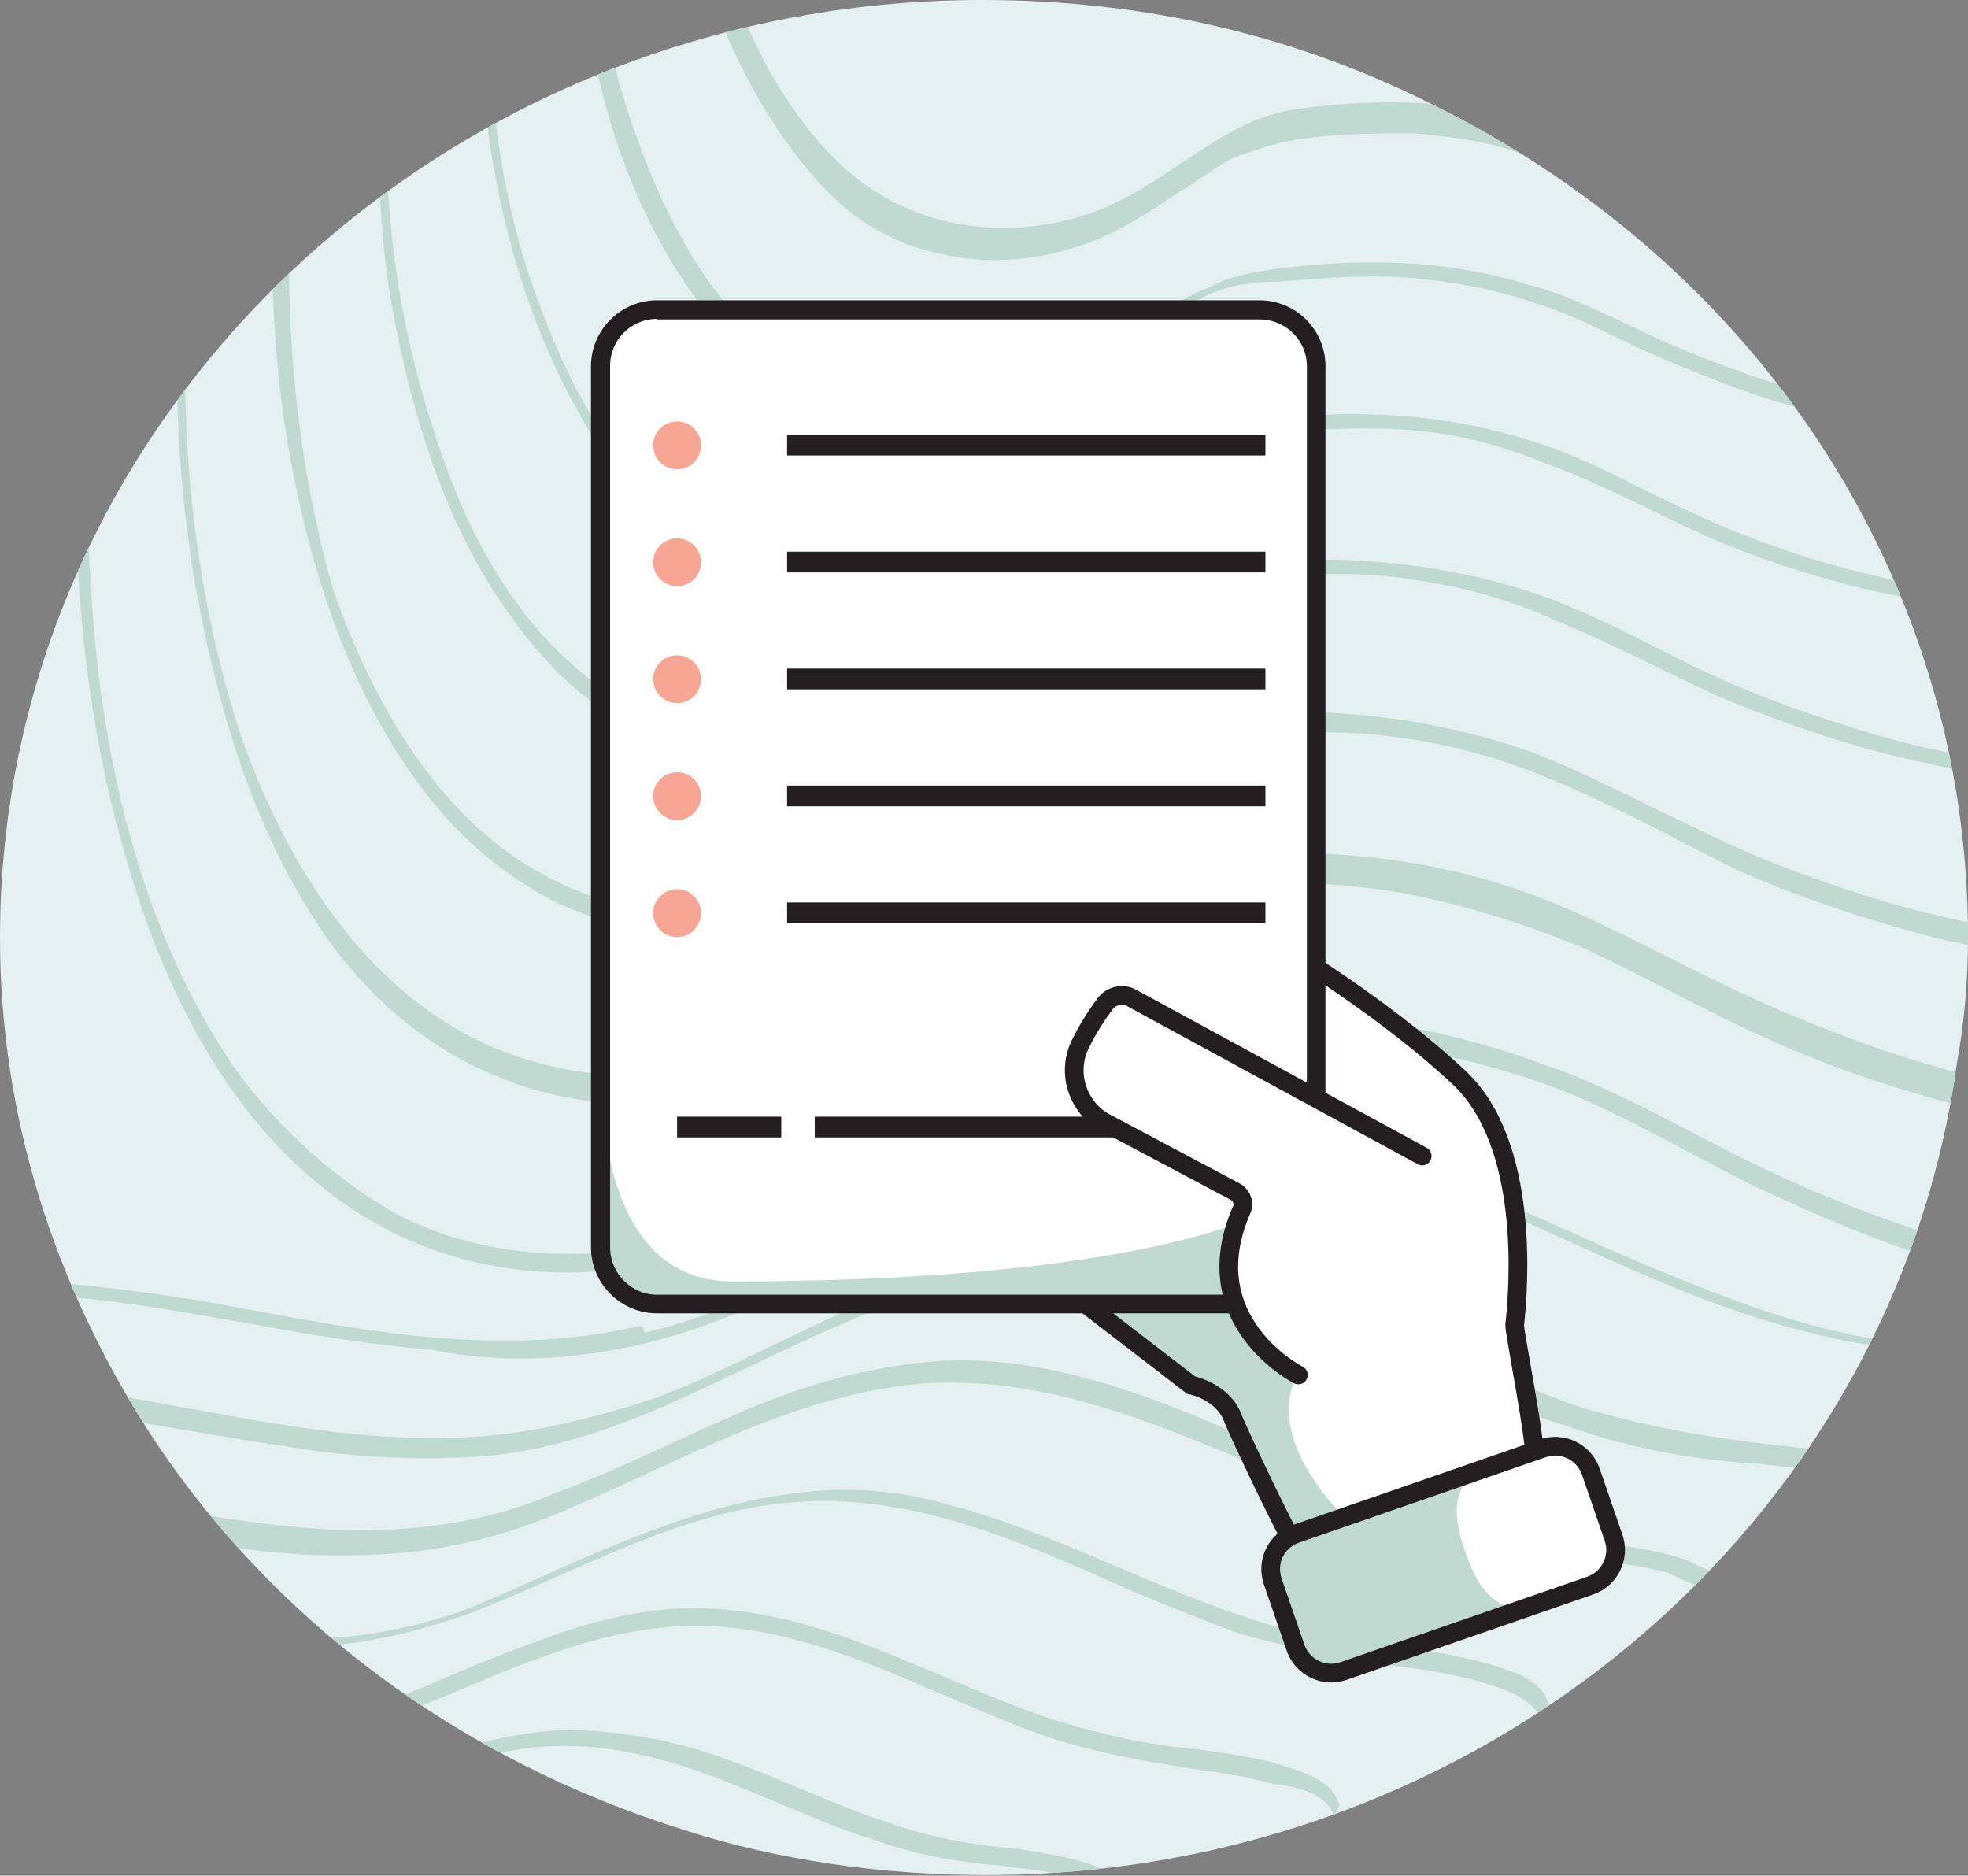<?xml version="1.0" encoding="utf-8"?>
<!-- Generator: Adobe Illustrator 27.0.0, SVG Export Plug-In . SVG Version: 6.00 Build 0)  -->
<svg version="1.1" id="Layer_1" xmlns="http://www.w3.org/2000/svg" xmlns:xlink="http://www.w3.org/1999/xlink" x="0px" y="0px"
	 viewBox="0 0 370.3 352.9" style="enable-background:new 0 0 370.3 352.9;" xml:space="preserve">
<rect x="0" y="0" width="370.3" height="352.9" fill="#808080" stroke="none"/>
<style type="text/css">
	.st0{fill:#E5F0F0;}
	.st1{clip-path:url(#SVGID_00000026863956448244894820000010988525858250133425_);}
	.st2{fill:#C0DAD2;}
	.st3{fill:#FFFFFF;}
	.st4{fill:none;stroke:#231F20;stroke-width:3.52;stroke-miterlimit:10;}
	.st5{fill:#231F20;}
	.st6{fill:#FFFFFF;stroke:#231F20;stroke-width:3.52;stroke-linecap:round;stroke-linejoin:round;}
	.st7{fill:#F8A694;}
</style>
<g>
	<path id="SVGID" class="st0" d="M27.9,269.2C10.5,242,0,210.6,0,176.4C0,78.8,83,0,184.8,0c31.4,0,60,7,85.8,20.2l0,0
		c60,30,99.7,88.6,99.7,156.2c0,8.4-0.7,16-2.1,23.7l0,0c-11.9,86.5-89.3,152.7-182.7,152.7c-19.5,0-39.1-2.8-56.5-8.4
		C86.5,331.2,50.9,304.7,27.9,269.2"/>
	<g>
		<defs>
			<path id="SVGID_1_" d="M27.9,269.2C10.5,242,0,210.6,0,176.4C0,78.8,83,0,184.8,0c31.4,0,60,7,85.8,20.2l0,0
				c60,30,99.7,88.6,99.7,156.2c0,8.4-0.7,16-2.1,23.7l0,0c-11.9,86.5-89.3,152.7-182.7,152.7c-19.5,0-39.1-2.8-56.5-8.4
				C86.5,331.2,50.9,304.7,27.9,269.2"/>
		</defs>
		<clipPath id="SVGID_00000008125634886711580000000003705529570316181912_">
			<use xlink:href="#SVGID_1_"  style="overflow:visible;"/>
		</clipPath>
		<g style="clip-path:url(#SVGID_00000008125634886711580000000003705529570316181912_);">
			<g>
				<path class="st2" d="M305.4,436.5L305.4,436.5c36.3-40.5,64.9-87.9,98.3-130.4c14-18.1,30-41.1,55.1-43.2
					c9.8-0.7,18.8,0.7,28.6,3.5c11.2,2.8,22.3,7,32.8,11.2c23.7,9.8,46.7,23,65.5,41.1c15.3,14,27.2,30.7,36.3,48.8
					c9.1,18.1,14.6,38.4,18.1,58.6c4.2,23.7,4.9,46.7,1.4,70.4c-3.5,23-10.5,46-18.1,68.3c-3.5,11.2-7.7,23-11.2,34.2
					c-4.2,13.2-9.1,26.5-15.3,39c-6.3,12.5-14,23.7-23.7,34.2c-9.1,9.8-18.8,18.1-28.6,27.2c-19.5,17.4-39.8,34.9-61.4,49.5
					c-19.5,12.5-40.5,23.7-63.5,29.3c-22.3,6.3-46.7,6.3-70.4,1.4c-23.7-4.9-46-14.6-67.6-25.8c-23-11.8-46-25.1-64.9-43.2
					c-16.7-15.3-30-34.9-35.6-56.5c-5.6-22.3-0.7-46,9.1-66.9c9.8-20.9,23.7-39,37-57.9c16-22.3,33.5-42.5,51.6-63.5
					C288.7,456.1,297.1,446.3,305.4,436.5c0.7-0.7,0.7-4.2,0-3.5c-18.1,20.9-37,41.1-54.4,62.1c-16,19.5-30.7,39.8-44.6,60.7
					c-12.6,18.8-23,39.8-27.2,62.1c-3.5,21.6,1.4,43.9,11.9,62.8c11.9,21.6,30.7,38.3,50.9,52.3c20.9,14.6,44.6,26.5,68.3,36.3
					c23,9.8,47.4,16,72.5,16c23.7,0,46.7-6.3,67.6-16c23-10.5,43.9-25.1,63.5-41.1c10.5-8.4,20.2-16.7,30-25.8
					c9.8-9.1,20.2-18.1,30-28.6c9.1-10.5,16.7-20.9,22.3-32.8c6.3-11.8,11.2-25.8,15.3-38.3c7.7-23,16-46.7,22.3-70.4
					c6.3-23.7,11.2-46,11.2-69.7c0-22.3-4.2-44.6-9.8-66.2c-5.6-19.5-14-38.4-25.8-55.1c-13.2-18.8-30-34.2-48.8-46
					c-21.6-14.6-46.7-24.4-71.8-32.1c-9.8-2.8-19.5-4.9-30-4.2c-9.8,0.7-19.5,4.9-27.2,11.2c-10.5,8.4-18.8,19.5-27.2,30
					c-8.4,10.5-16.7,21.6-24.4,32.8c-16.7,23-32.1,46.7-49.5,69c-8.4,11.2-16.7,21.6-25.8,31.4C305.4,433.8,304.7,437.3,305.4,436.5
					L305.4,436.5L305.4,436.5z"/>
				<path class="st2" d="M603.2,588.5L603.2,588.5c-7.7,23-16,46-32.1,64.8c-7.7,9.1-16.7,17.4-25.1,25.1
					c-9.1,7.7-17.4,15.3-26.5,22.3c-32.8,27.2-71.1,51.6-114.4,54.4c-21.6,1.4-43.2-3.5-62.8-11.2c-20.9-7.7-40.5-18.1-59.3-30
					c-18.8-11.8-36.3-25.8-48.8-43.9c-11.2-16-18.1-34.9-16.7-55.1c1.4-20.2,10.5-39,20.9-55.8c11.2-18.1,23.7-35.6,36.3-52.3
					c14.6-18.8,30.7-37,46.7-55.1s30.7-37,44.6-56.5c14-19.5,27.9-39.8,42.5-59.3c7-9.8,14.6-19.5,22.3-27.9
					c7-7.7,16-15.3,26.5-17.4s20.9-0.7,30.7,2.1c11.2,2.8,22.3,7,32.8,11.9c20.9,9.1,41.1,20.9,57.2,37
					c13.2,12.5,23.7,27.2,31.4,43.9c7.7,16,12.5,34.2,16,51.6c3.5,20.2,4.2,41.1,1.4,62.1c-2.8,20.2-9.1,40.5-15.3,60
					C609.5,569,606,578.8,603.2,588.5c-0.7,2.1,2.1,2.8,2.8,0.7c13.2-40.5,28.6-81.6,27.2-124.8c-0.7-19.5-4.9-39-10.5-57.9
					c-5.6-17.4-13.2-33.5-24.4-48.1c-11.8-16.7-27.9-30-45.3-41.1c-20.2-12.5-42.5-22.3-66.2-27.9c-9.8-2.8-20.2-3.5-30.7-1.4
					c-9.8,2.8-18.8,9.8-25.8,17.4c-8.4,9.1-15.3,18.8-23,28.6s-14.6,20.2-22.3,30.7c-14,20.2-28.6,40.5-43.9,60
					c-15.3,19.5-32.8,37.7-48.8,56.5c-15.3,18.1-29.3,36.3-42.5,55.8c-11.9,16.7-23,34.2-30,53.7c-7,19.5-7.7,39-1.4,57.9
					c6.3,19.5,18.8,36.3,34.2,49.5c17.4,15.3,38.3,27.9,59.3,38.3c19.5,9.8,39.8,18.1,61.4,21.6c20.9,3.5,42.5,2.1,63.5-4.2
					c20.9-6.3,39.8-16.7,57.2-29.3c19.5-13.2,37-29.3,55.1-44.6c9.1-7.7,17.4-16,25.1-25.8c7.7-9.1,14-19.5,18.8-30.7
					s8.4-22.3,12.5-33.5C606,586.4,603.9,586.4,603.2,588.5L603.2,588.5L603.2,588.5z"/>
				<path class="st2" d="M592.7,583L592.7,583c-7,20.2-14,40.5-27.9,57.2c-7,7.7-14.6,15.3-22.3,21.6c-7.7,7-15.3,13.2-23,19.5
					c-29.3,23.7-62.8,45.3-101.1,47.4c-38.4,2.1-75.3-16.7-106.7-37c-16-10.5-31.4-23-42.5-39c-9.8-14.6-16-32.1-14.6-49.5
					c1.4-18.1,9.8-34.9,18.8-49.5c9.8-16,20.9-32.1,32.8-47.4c12.5-16.7,26.5-32.8,40.5-48.1c14-16,26.5-32.8,39-50.2
					c12.5-17.4,23.7-34.9,37-51.6c6.3-8.4,12.5-16.7,20.2-24.4c6.3-7,14-12.5,23.7-14c9.1-1.4,18.8,0.7,27.9,3.5
					c9.8,2.8,19.5,6.3,29.3,11.2c18.1,8.4,35.6,19.5,50.2,33.5c11.2,11.2,20.9,24.4,27.2,39c7,14.6,11.2,30,14,46
					c3.5,18.1,4.2,36.3,1.4,54.4s-7.7,35.6-13.2,53C598.3,565.5,595.5,574.6,592.7,583c0,0.7-0.7,2.1,0,2.1c0.7,0.7,1.4-0.7,1.4-0.7
					c11.8-35.6,25.1-71.1,24.4-108.8c-0.7-17.4-3.5-34.9-8.4-51.6c-4.9-15.3-11.2-30-20.2-43.2c-22.3-32.1-59.3-52.3-96.2-63.5
					c-9.1-2.8-18.1-4.2-27.9-2.8c-9.1,1.4-16.7,7-23,14c-7,7.7-13.2,16-19.5,24.4s-12.5,17.4-18.8,26.5
					c-12.5,18.1-25.1,36.3-38.4,53.7c-13.2,16.7-27.9,32.8-41.8,49.5c-14,16-26.5,33.5-38.4,50.9c-10.5,14.6-20.2,30-26.5,47.4
					c-6.3,16.7-7.7,34.2-2.8,50.9c4.9,16.7,16,32.8,29.3,45.3c14.6,14,32.8,24.4,50.9,34.2c16.7,9.1,34.9,16.7,54.4,20.2
					c18.8,3.5,37.7,2.1,55.8-2.8c18.1-5.6,34.9-14,50.9-25.1c17.4-11.8,33.5-25.8,48.8-39.8c7.7-7,15.3-14,22.3-22.3
					c7-8.4,11.8-17.4,16.7-27.2c4.2-9.8,7.7-19.5,11.2-29.3c0-0.7,0.7-2.1,0-2.1C593.5,581.6,592.8,582.3,592.7,583L592.7,583
					L592.7,583z"/>
				<path class="st2" d="M581.6,578.1L581.6,578.1c-6.3,17.4-12.5,34.9-24.4,49.5c-5.6,7-12.5,13.2-19.5,18.8
					c-7,6.3-13.2,11.2-20.2,16.7c-25.1,20.2-54.4,38.3-87.9,39.8c-16.7,0.7-32.8-3.5-48.1-9.1c-15.3-6.3-30.7-15.3-44.6-24.4
					c-14-9.8-26.5-20.9-35.6-34.9c-7.7-12.5-12.5-27.9-11.2-42.5c1.4-15.3,8.4-30,16.7-42.5c8.4-14.6,18.1-28.6,28.6-41.8
					c11.2-14.6,23-28.6,34.9-41.8c11.9-14,23-28.6,33.5-43.9s20.9-30.7,32.1-45.3c5.6-7,10.5-14.6,17.4-20.9
					c5.6-5.6,12.5-9.1,20.9-9.8c8.4-0.7,16.7,2.1,24.4,4.2c8.4,2.8,16.7,6.3,25.1,10.5c15.3,7.7,30,17.4,41.8,29.3
					c19.5,20.2,30,46,34.9,73.9c2.8,15.3,2.8,31.4,0.7,47.4c-2.1,16-7,30.7-11.8,46C586.5,562.7,583.7,570.4,581.6,578.1
					c0,0.7-0.7,2.1,0,2.1c0.7,0.7,1.4,0,2.1-0.7c10.5-30.7,22.3-62.1,20.9-94.8c-0.7-15.3-3.5-30-7.7-44.6
					c-4.2-13.2-9.8-26.5-17.4-37.7c-19.5-27.9-50.2-46-82.3-56.5c-7.7-2.8-16-4.9-23.7-4.2c-8.4,0.7-14.6,4.2-20.2,9.1
					c-7,6.3-11.9,13.2-17.4,20.9s-11.2,15.3-16.7,23c-11.2,15.3-21.6,31.4-32.8,46.7c-11.2,15.3-23.7,29.3-35.6,43.2
					c-11.9,14.6-23,29.3-33.5,44.6c-9.1,13.2-17.4,26.5-23,41.1c-5.6,14.6-7,30-2.8,45.3s13.2,27.9,23.7,39
					c12.5,12.5,27.9,22.3,43.9,31.4c14.6,8.4,30,15.3,46.7,18.8c16,3.5,32.1,2.8,48.1-2.1c16-4.2,31.4-11.8,44.6-20.9
					c14.6-9.8,28.6-21.6,41.8-33.5c7-6.3,13.2-12.5,19.5-19.5c5.6-7,11.2-15.3,14.6-23.7c3.5-8.4,7-17.4,9.8-25.8
					c0-0.7,0.7-2.1,0-2.1C582.3,576.7,581.6,577.4,581.6,578.1L581.6,578.1L581.6,578.1z"/>
				<path class="st2" d="M486.7,189L486.7,189c-4.9,7-10.5,13.9-15.3,20.9c-4.9,6.3-9.8,12.6-14.6,18.1s-10.5,9.8-17.4,12.6
					c-7,2.1-14,2.8-21.6,2.1c-31.4-2.1-62.8-11.2-90.6-25.1c-12.5-6.3-24.4-13.2-37-17.4c-11.2-4.2-23-7-34.9-8.4
					c-12.6-1.4-25.1-1.4-37.7,0c-6.3,0.7-13.2,1.4-19.5,2.8c-6.3,1.4-11.9,4.2-17.4,7.7c-11.2,7-20.2,15.3-31.4,22.3
					c-11.2,6.3-23.7,10.5-37,11.2s-25.8-1.4-37-7c-12.5-7-22.3-16-30.7-27.2c-16-23-23.7-51.6-26.5-78.8S16,64.8,20.9,36.3
					C31.4-26.5,60-83.7,96.2-136c18.8-27.2,39.8-53,61.4-77.4c20.9-23,43.2-44.6,69.7-61.4c11.9-7.7,25.1-14,39-16
					c14.6-2.1,30,0.7,43.9,5.6c25.1,8.4,49.5,18.1,73.2,29.3c47.4,23,93.4,53.7,126.2,95.5c33.5,41.8,51.6,92.8,53,145.7
					c0.7,25.8-2.8,52.3-10.5,77.4c-8.4,30-22.3,58.6-38.3,85.1C505.6,161.8,495.8,175.7,486.7,189c-0.7,0.7-0.7,4.2,0.7,2.8
					c35.6-50.2,66.9-105.3,75.3-167.4c7-52.3-2.1-106.7-27.2-152.7c-25.8-47.4-66.9-83.7-113-110.9c-23.7-13.9-48.1-25.8-73.9-36.3
					c-12.5-4.9-25.1-9.8-37.7-14c-14-4.2-28.6-7.7-43.2-4.9c-14.6,2.1-28.6,9.8-41.1,17.4c-12.6,7.7-25.1,18.1-37,28.6
					c-23.7,21.6-44.6,46-64.8,71.1C83.7-126.2,48.8-69.7,29.3-6.3c-16,54.4-21.6,115.1-4.9,170.1c7.7,25.8,21.6,52.3,46,66.2
					c23,13.2,51.6,11.9,74.6,0c11.9-6.3,21.6-15.3,32.8-22.3c5.6-3.5,11.2-6.3,17.4-8.4c7-2.1,14.6-2.8,22.3-3.5
					c25.1-2.8,50.2,0,73.9,8.4c13.2,4.9,25.8,12.6,38.4,18.8c14.6,7,30,13.2,46,17.4c15.3,4.2,30.7,7,46.7,7c7,0,14-0.7,20.2-3.5
					c6.3-2.8,11.2-7.7,16-13.2c10.5-11.9,20.2-25.1,29.3-37.7C487.4,191.1,487.4,186.9,486.7,189L486.7,189L486.7,189z"/>
				<path class="st2" d="M526.5-111.6L526.5-111.6c19.5,47.4,23.7,99,10.5,147.8c-8.4,30-21.6,58.6-38.4,84.4
					c-7.7,13.2-16.7,25.8-25.8,37.7c-9.1,11.9-18.1,24.4-27.9,35.6c-4.2,4.9-9.1,9.1-15.3,11.9c-6.3,2.8-13.2,3.5-20.2,2.8
					c-14-0.7-27.9-3.5-41.8-7c-13.2-3.5-27.9-9.1-41.1-15.3c-11.9-5.6-23-11.9-34.9-16.7c-20.9-8.4-43.2-10.5-66.2-8.4
					c-12.6,1.4-24.4,2.8-35.6,9.1c-10.5,5.6-18.8,13.9-29.3,20.2c-20.2,12.6-46,16-68.3,6.3c-23.7-10.5-38.3-34.2-46.7-57.9
					C29.3,90,32.8,34.2,47.4-16c16.7-57.2,48.1-108.8,85.1-155.5c18.1-23,37.7-46,59.3-65.6c10.5-9.8,21.6-18.8,33.5-27.2
					c11.2-7.7,23-14.6,36.3-18.1c25.8-7.7,51.6,3.5,75.3,12.5c23,8.4,45.3,18.8,66.2,30.7c42.5,23.7,81.6,55.1,107.4,96.2
					C516.7-133.2,522.3-122.8,526.5-111.6c0.7,1.4,2.1-2.1,1.4-2.8c-18.8-46-54.4-83-95.5-110.9c-20.9-13.9-42.5-25.8-65.6-36.3
					c-11.2-4.9-23-9.8-34.2-14c-11.9-4.2-23.7-9.1-36.3-11.2c-13.2-2.8-26.5-2.1-39.8,2.8s-25.1,11.9-36.3,20.2
					c-23.7,16.7-44.6,38.4-63.5,60.7c-40.5,45.4-76,96.3-99,153.4C37.7-0.7,27.9,54.4,36.3,107.4c4.2,25.1,11.9,51.6,27.2,71.8
					c7.7,9.8,17.4,18.1,29.3,23c11.2,4.9,23,6.3,34.9,4.9c11.9-1.4,23.7-5.6,33.5-11.9c10.5-6.3,18.8-14.6,30-20.2
					c11.9-6.3,24.4-7.7,37.7-8.4c11.9-0.7,23-0.7,34.9,1.4c11.2,2.1,22.3,5.6,32.8,9.8c12.5,5.6,24.4,12.6,37,18.1
					c14,6.3,27.9,10.5,42.5,13.9c7,1.4,14.6,2.8,21.6,3.5c6.3,0.7,13.2,1.4,20.2,0.7c13.2-1.4,22.3-9.8,30.7-20.2
					c9.8-11.9,19.5-24.4,28.6-37.7c18.1-25.8,34.9-52.3,47.4-81.6c11.2-25.1,18.1-52.3,20.9-79.5c2.1-24.4,0-49.5-5.6-73.2
					c-2.8-12.6-7-24.4-11.8-35.6C527.9-115.8,526.5-112.3,526.5-111.6L526.5-111.6L526.5-111.6z"/>
				<path class="st2" d="M509-118.6L509-118.6c18.1,43.2,20.9,91.3,8.4,136c-7.7,27.2-20.2,53.7-35.6,77.4
					c-7.7,11.8-16,23.7-24.4,35.6c-8.4,11.2-16.7,22.3-25.8,32.8c-4.2,4.9-8.4,9.1-14.6,11.2c-5.6,2.8-11.9,2.8-18.1,2.8
					c-13.2-0.7-26.5-2.8-39.8-6.3c-12.5-3.5-26.5-8.4-39-14.6c-10.5-4.9-20.9-10.5-31.4-14.6c-19.5-7-40.4-9.1-61.4-7
					c-11.9,1.4-22.3,2.8-32.8,9.1c-9.1,5.6-17.4,12.6-26.5,18.1c-19.5,11.2-43.9,13.9-64.2,3.5c-20.9-10.5-33.5-32.8-41.1-54.4
					C49.5,64.9,53,14,66.3-31.4c15.3-52.3,44.6-99,78.1-141.6c16.7-21.6,34.9-42.5,55.1-60.7c9.8-9.1,19.5-17.4,30.7-24.4
					c10.5-7,21.6-14,33.5-17.4c23.7-7.7,48.1,2.1,70.4,10.5c20.9,7.7,41.8,17.4,61.4,28.6c39,21.6,75.3,50.9,99,89.3
					C500-138.8,504.9-129,509-118.6c0.7,2.1,3.5-0.7,2.8-2.1c-17.4-42.5-50.2-76.7-87.9-102.5c-18.8-13.2-39.8-23.7-60.7-33.5
					c-10.5-4.9-20.9-9.1-31.4-12.5c-11.2-4.2-22.3-8.4-34.2-11.2c-12.5-2.8-24.4-2.1-37,1.4c-11.9,4.2-23,10.5-33.5,18.1
					c-22.3,15.3-41.1,34.9-59.3,54.4c-37.7,42.5-71.8,90-93.4,142.9c-18.2,44.6-27.9,94.8-20.9,143c3.5,23,10.5,47.4,24.4,66.9
					c7,9.8,15.3,17.4,25.8,23c9.8,4.9,20.9,7,32.1,6.3s22.3-3.5,32.1-9.1c9.8-5.6,18.1-13.2,27.9-18.8c4.9-2.8,9.8-4.9,15.3-6.3
					c5.6-1.4,11.9-2.1,18.1-2.8c11.2-0.7,22.3-1.4,32.8,0c11.2,1.4,20.9,4.2,30.7,8.4c11.9,4.9,23,11.2,34.2,16.7
					c12.5,5.6,25.8,9.8,39,13.2c7,1.4,14,2.8,20.9,3.5c6.3,0.7,12.5,1.4,18.8,1.4c6.3-0.7,11.9-2.1,16.7-4.9
					c4.9-3.5,9.1-7.7,12.5-11.9c9.1-10.5,18.1-22.3,26.5-33.5c17.4-23.7,33.5-48.8,45.3-75.3c10.5-23.7,18.1-48.1,20.2-73.9
					c2.1-23,0.7-46.7-4.9-69c-2.8-11.2-6.3-22.3-10.5-32.8C511.1-122.7,508.3-120.6,509-118.6L509-118.6L509-118.6z"/>
				<path class="st2" d="M493-125.5L493-125.5c16,39.8,19.5,84.4,7,125.5c-3.5,12.6-9.1,24.4-14,36.3c-5.6,11.9-11.9,23.7-19.5,34.9
					c-7,11.2-14.6,21.6-23,32.1c-7.7,9.8-15.3,20.2-24.4,29.3c-4.2,4.2-8.4,8.4-14,9.8c-4.9,2.1-10.5,2.1-16,2.1
					c-11.9-0.7-24.4-2.8-36.3-6.3s-23.7-7.7-34.9-13.2c-9.8-4.9-18.8-9.8-28.6-13.2c-18.8-6.3-38.4-7.7-57.9-5.6
					c-4.9,0.7-10.5,1.4-15.3,2.8c-4.9,1.4-9.1,3.5-13.9,6.3c-8.4,5.6-16,12.6-25.1,16.7c-18.1,9.1-40.4,10.5-58.6,0.7
					C99,122,87.8,101.1,81.6,80.9c-13.9-41.8-10.5-87.2,2.1-129c14.6-48.1,41.8-91.3,73.2-130.4c15.3-19.5,32.1-37.7,50.2-54.4
					c9.1-8.4,18.8-16,29.3-23c9.8-6.3,19.5-11.9,30.7-15.3c21.6-6.3,43.9,2.8,64.1,9.8c19.5,7,38.4,15.3,56.5,25.8
					c36.3,20.2,69,46.7,91.4,82.3C483.9-143.6,488.8-134.6,493-125.5c0.7,1.4,2.1-2.1,1.4-2.8c-16-39.1-46-71.1-80.9-94.8
					c-17.4-11.9-36.3-21.6-55.1-30.7c-9.8-4.2-19.5-8.4-29.3-11.9c-9.8-3.5-20.9-7.7-31.4-9.8c-11.2-2.1-23-1.4-33.5,2.8
					c-11.2,4.2-21.6,10.5-31.4,17.4c-20.2,13.9-37.7,31.4-53.7,50.2c-34.9,39.1-65.6,82.3-85.8,130.4C76-34.2,66.9,10.5,73.2,54.4
					c3.5,20.9,9.8,43.2,22.3,60.7c6.3,9.1,13.9,16.7,23,21.6c9.8,4.9,19.5,7,30,6.3c9.8-0.7,20.2-2.8,28.6-7.7
					c9.1-4.9,16.7-11.8,25.8-17.4c4.2-2.8,9.1-4.9,13.9-6.3c5.6-1.4,11.9-2.1,17.4-2.8c9.8-0.7,20.2-1.4,30,0
					c9.8,1.4,18.8,3.5,27.9,7.7c10.5,4.2,20.9,9.8,31.4,14.6c11.9,4.9,23.7,9.1,36.3,11.9c6.3,1.4,12.5,2.8,18.8,3.5
					c5.6,0.7,11.9,1.4,17.4,0.7c5.6-0.7,10.5-2.1,15.3-4.9c4.2-2.8,8.4-7,11.9-11.2c8.4-9.8,16.7-20.2,25.1-30.7
					c16-21.6,30-43.9,41.1-68.3c9.8-21.6,16.7-43.9,18.8-66.9c2.1-20.9,0.7-41.8-4.2-62.1c-2.8-10.5-5.6-20.9-9.8-30.7
					C493.7-129.7,492.3-126.2,493-125.5L493-125.5L493-125.5z"/>
				<path class="st2" d="M475.6-132.5L475.6-132.5c14.6,36.3,17.4,76.7,6.3,113.7c-3.5,11.2-8.4,21.6-13.2,32.1
					c-5.6,11.2-11.2,21.6-18.1,32.1s-14,20.2-21.6,29.3c-7,9.1-14.6,18.1-22.3,26.5c-3.5,3.5-7.7,7-11.9,9.1
					c-4.9,2.1-10.5,2.1-16,2.1c-11.2-0.7-21.6-2.8-32.1-5.6c-10.5-2.8-21.6-7-31.4-11.8c-9.1-4.2-17.4-9.1-26.5-11.8
					c-16.7-5.6-34.9-6.3-52.3-4.2c-4.9,0.7-9.8,1.4-14.6,2.8c-4.2,1.4-7.7,3.5-11.9,5.6c-7.7,4.9-15.3,11.2-23.7,15.3
					c-17.4,7.7-38.4,7.7-54.4-2.1C115.1,90,106,70.5,99.7,52.3C87.2,14,91.4-26.5,103.2-64.1c13.9-43.2,38.3-82.3,66.9-117.1
					c13.9-17.4,29.3-34.2,46-48.8c8.4-7,16.7-13.9,25.8-20.2c9.1-6.3,18.1-11.2,28.6-14c20.2-5.6,40.5,2.1,58.6,9.1
					c17.4,6.3,34.9,13.9,50.9,23c32.8,18.1,62.8,42.5,83,74.6C467.9-149.2,472.1-141.5,475.6-132.5c0.7,2.1,2.8-0.7,2.1-2.1
					c-14.6-35.6-41.1-64.9-73.2-86.5c-16-11.2-32.8-20.2-50.2-27.9c-8.4-4.2-17.4-7.7-26.5-10.5c-9.1-3.5-18.8-7-28.6-9.1
					c-10.5-2.1-20.9-2.1-30.7,1.4c-9.8,3.5-19.5,9.1-27.9,14.6c-18.8,12.6-34.9,27.9-49.5,44.6c-32.1,34.9-61.4,74.6-80.2,118.6
					C95.5-53,86.5-12.5,92.1,26.5c2.8,19.5,9.1,39,19.5,55.8c5.6,8.4,11.8,16,20.2,20.9s17.4,7.7,27.2,7.7s18.8-1.4,27.2-5.6
					c7.7-3.5,15.3-9.1,23-14.6c4.2-2.8,8.4-4.9,12.6-6.3c4.9-1.4,9.8-2.1,15.3-2.8c9.1-0.7,18.8-1.4,27.9-0.7
					c9.1,0.7,17.4,2.8,25.8,6.3c9.8,3.5,18.8,8.4,27.9,12.6c10.5,4.9,21.6,8.4,32.8,11.2c10.5,2.1,22.3,4.9,32.8,4.2
					c4.9,0,9.8-1.4,14-4.2s7.7-6.3,11.2-9.8c7.7-9.1,15.3-18.1,23-27.2c7-9.1,14.6-19.5,20.9-29.3c6.3-10.5,12.5-20.9,17.4-32.1
					c5.6-11.2,9.8-20.9,12.5-32.8c2.8-9.1,4.9-18.8,5.6-28.6c2.1-19.5,0.7-39-3.5-57.9c-2.1-9.8-4.9-18.8-9.1-27.9
					C477-136.6,474.9-133.8,475.6-132.5L475.6-132.5L475.6-132.5z"/>
				<path class="st2" d="M458.9-139.5L458.9-139.5c13.2,32.8,15.3,69,4.9,102.5c-1.4,4.9-3.5,9.8-5.6,14.6s-4.2,9.8-7,14.6
					c-4.9,9.8-10.5,18.8-16.7,27.9c-6.3,9.1-12.5,17.4-19.5,25.8c-7,7.7-13.2,16-20.9,23.7c-3.5,3.5-7,6.3-11.2,7.7
					c-4.2,1.4-9.1,1.4-14,1.4c-9.8-0.7-20.2-2.8-29.3-4.9c-9.8-2.8-19.5-6.3-28.6-10.5c-7.7-3.5-15.3-7.7-23.7-9.8
					c-16-4.9-32.1-4.9-48.1-2.8c-4.2,0.7-8.4,1.4-11.9,3.5c-4.2,1.4-7.7,4.2-10.5,6.3c-7,4.9-13.9,9.8-21.6,12.5
					c-16,5.6-34.9,4.2-48.8-6.3c-13.9-10.5-22.3-27.9-27.9-44.6c-11.2-32.8-6.3-69,4.2-101.8c13.2-39.1,35.6-73.9,62.1-105.3
					c12.6-15.3,26.5-30,41.8-43.2c7.7-6.3,15.3-12.6,23.7-18.1c7.7-4.9,16-9.8,25.1-11.8c18.1-4.9,36.3,2.1,53,7.7
					c16,5.6,31.4,12.6,46,20.9c29.3,16.7,56.5,38.4,74.6,67.6C451.9-154.8,455.3-147.1,458.9-139.5c0,0.7,0.7,0,0.7-0.7
					s0.7-2.1,0.7-2.8c-13.2-32.8-37.7-59.3-66.2-78.8c-14-9.8-29.3-18.1-45.3-25.1c-7.7-3.5-16-6.3-23.7-9.8
					c-8.4-2.8-17.4-6.3-25.8-7.7c-9.8-1.4-18.8-1.4-27.9,2.1c-9.1,3.5-17.4,8.4-25.8,13.2c-16.7,11.2-31.4,25.1-44.6,39.8
					c-30,33.5-55.8,68.3-73.2,108.1C113.7-69,105.3-33.5,110.2,0.7c2.1,17.4,7.7,34.9,16.7,49.5c4.9,7.7,10.5,15.3,18.1,20.2
					c7,4.9,15.3,7.7,23.7,8.4c8.4,0.7,16.7-0.7,24.4-3.5s14.6-8.4,22.3-13.2c3.5-2.1,7-4.2,11.2-6.3c4.2-2.1,9.1-2.8,13.9-2.8
					c8.4-0.7,16.7-1.4,25.1-0.7c7.7,0.7,16,2.1,23.7,4.9c9.1,2.8,16.7,7.7,25.8,11.2c9.8,4.2,19.5,7.7,29.3,9.8
					c4.9,1.4,10.5,2.1,15.3,2.8c4.9,1.4,9.8,1.4,14.6,1.4s9.1-1.4,12.5-3.5c4.2-2.1,7-5.6,9.8-9.1c7.7-8.4,15.3-16.7,22.3-25.1
					c13.2-16.7,26.5-34.9,34.9-55.1c4.2-9.8,9.1-18.8,11.9-29.3c2.1-8.4,4.2-16.7,4.9-25.8c2.1-17.4,0.7-34.9-2.8-51.6
					c-2.1-8.4-4.9-17.4-7.7-25.8c0-0.7-0.7,0-0.7,0.7C458.8-140.9,458.8-140.2,458.9-139.5L458.9-139.5L458.9-139.5z"/>
				<path class="st2" d="M442.1-146.4L442.1-146.4c11.9,29.3,13.2,61.4,3.5,91.3c-1.4,4.2-3.5,9.1-5.6,13.2s-4.2,8.4-6.3,12.5
					c-4.2,8.4-9.8,16.7-15.3,24.4s-11.9,15.3-18.1,23c-6.3,7-11.9,13.9-18.8,20.2c-2.8,2.8-6.3,4.9-9.8,6.3
					c-4.2,1.4-8.4,1.4-12.5,0.7c-9.1-0.7-18.1-2.1-26.5-4.9c-9.1-2.1-17.4-5.6-25.8-9.8c-7-3.5-14-6.3-20.9-8.4
					c-14-3.5-29.3-3.5-43.2-1.4c-7.7,1.4-13.9,5.6-20.2,9.8c-6.3,4.2-12.6,8.4-20.2,10.5c-15.3,4.2-31.4,1.4-43.2-9.1
					c-6.3-5.6-10.5-11.9-14.6-18.8c-3.5-7-7-13.9-9.1-21.6c-9.8-27.9-5.6-59.3,4.2-87.2c11.9-34.2,32.1-64.9,55.1-92.1
					c11.9-13.9,24.4-26.5,37.7-38.3c7-5.6,13.9-11.2,21.6-16c7-4.2,14.6-8.4,22.3-10.5c16-4.2,32.1,1.4,47.4,7
					c14,4.9,27.9,11.2,41.1,18.1c26.5,14.6,50.2,34.9,66.2,60.7C435.2-160.4,438.6-153.4,442.1-146.4c0,0.7,0.7,0,0.7-0.7
					s0.7-2.1,0-2.8c-11.9-29.3-33.5-53-58.6-70.4c-12.5-9.1-26.5-16-40.5-22.3c-7-2.8-14-5.6-21.6-8.4s-15.3-5.6-23-6.3
					c-8.4-1.4-16.7-0.7-25.1,2.1c-8.4,2.8-16,7-23,11.9c-15.3,9.8-28.6,22.3-41.1,35.6c-26.5,27.2-49.5,58.6-64.9,93.4
					c-12.6,27.9-20.2,58.6-16.7,89.3c1.4,15.3,7,30.7,14.6,43.9c4.2,7,9.1,14,15.3,19.5c6.3,5.6,13.2,8.4,20.9,9.8
					c7.7,1.4,15.3,0.7,22.3-1.4c7.7-2.1,13.9-6.3,20.2-10.5c3.5-2.1,6.3-4.2,9.8-6.3c3.5-1.4,7.7-2.8,11.2-3.5
					c7.7-1.4,16-1.4,23.7-1.4c7,0.7,14,1.4,20.9,4.2c7.7,2.8,14.6,6.3,22.3,9.8c8.4,3.5,17.4,7,26.5,9.1c4.9,1.4,9.1,2.1,14,2.8
					c4.2,0.7,9.1,1.4,13.2,0.7c4.2,0,7.7-1.4,11.2-3.5c3.5-2.1,6.3-4.9,9.1-7.7c7-7,13.2-14,19.5-21.6s12.5-15.3,17.4-23
					c2.8-4.2,5.6-8.4,7.7-12.5c2.1-4.2,4.2-8.4,6.3-12.5c4.2-8.4,8.4-16.7,11.2-25.8c2.1-7.7,4.2-15.3,4.9-23
					c2.1-15.3,1.4-31.4-2.1-46.7c-1.4-7.7-4.2-15.3-7-22.3c0-0.7-0.7,0-1.4,0.7C441.4-147.8,441.4-147.1,442.1-146.4
					C441.4-146.4,442.1-146.4,442.1-146.4L442.1-146.4L442.1-146.4z"/>
				<path class="st2" d="M119.9,253.1c27.9-6.3,50.9-24.4,78.1-33.5c12.6-4.2,25.8-5.6,39.1-4.9c12.6,1.4,24.4,4.9,35.6,9.1
					c23,9.1,44.6,21.6,69,27.2c13.2,3.5,27.2,3.5,41.1,5.6c6.3,1.4,14,2.8,19.5,7c3.5,2.8,3.5,5.6,1.4,9.8c-2.1,2.8-4.2,6.3-6.3,9.1
					c-38.4,51.6-76.7,103.2-117.9,152.7c-38.4,46.7-83.7,90-106.7,147.1c-5.6,13.2-9.1,27.2-12.6,41.1s-7.7,28.6-16,41.8
					c-13.9,22.3-41.8,30-66.2,37c-26.5,7-54.4,11.2-82.3,8.4c-27.9-2.8-51.6-11.8-74.6-25.1c-45.3-27.2-77.4-71.8-91.3-122.7
					c-13.9-51.6-9.8-106,7.7-156.2c10.5-29.3,25.1-56.5,42.5-82.3c14.6-21.6,29.3-43.9,51.6-59.3c19.5-13.9,43.2-21.6,67.6-21.6
					c27.9,0,54.4,8.4,81.6,10.5C94.1,256.6,107.4,255.9,119.9,253.1c1.4,0,2.1-4.2,0-3.5c-27.9,6.3-55.1,0-82.3-4.9
					c-14-2.1-27.9-4.2-42.5-3.5c-11.9,0.7-24.4,2.8-35.6,7c-22.3,8.4-41.8,23.7-56.5,41.8c-9.1,11.2-17.4,23.7-25.8,36.3
					c-8.4,13.2-16.7,26.5-23.7,41.1c-25.1,49.5-38.4,105.3-32.1,161.1c5.6,52.3,29.3,101.8,68.3,138.1
					c19.5,18.1,42.5,32.1,67.6,40.5c26.5,9.1,54.4,11.2,81.6,7.7c14-1.4,27.2-4.9,40.4-8.4c12.6-3.5,25.1-7,37-12.5
					c11.8-5.6,21.6-13.2,28.6-23.7c7.7-11.8,11.9-25.8,16-39.8c4.2-14.6,7.7-30,13.2-43.9c5.6-14.6,13.2-28.6,21.6-41.8
					c17.4-27.2,38.4-50.9,59.3-75.3c42.5-48.8,82.3-100.4,121.3-152.7c4.9-6.3,9.8-13.2,14.6-19.5s9.8-12.5,14-18.8
					c2.8-4.2,4.2-9.1,0.7-13.2c-4.2-4.9-11.9-7-17.4-8.4c-14-3.5-28.6-2.8-42.5-6.3c-12.5-2.8-24.4-7.7-36.3-12.6
					c-23-9.8-46-22.3-71.8-24.4c-13.2-1.4-26.5,0-39.1,4.2c-13.9,4.2-26.5,10.5-39.1,17.4c-12.6,6.3-25.8,13.2-39.8,16
					C118.6,249.6,117.9,253.8,119.9,253.1L119.9,253.1L119.9,253.1z"/>
				<path class="st2" d="M367.5,288L367.5,288c0.7,3.5-3.5,7.7-5.6,10.5c-2.1,3.5-4.2,6.3-7,9.8c-4.2,6.3-8.4,11.9-13.2,18.1
					c-8.4,11.9-17.4,23.7-25.8,35.6c-17.4,23.7-36.3,46.7-55.1,69.7s-37.7,43.2-55.8,65.5c-18.1,21.6-34.2,44.6-46.7,70.4
					c-5.6,11.8-9.8,24.4-13.2,37c-3.5,13.2-6.3,26.5-11.9,39c-4.9,11.8-12.6,21.6-23.7,28.6c-10.5,6.3-21.6,10.5-33.5,14
					c-23.7,7-48.8,11.8-73.9,10.5c-25.1-0.7-48.8-7-70.4-18.1c-43.2-22.3-76.7-61.4-92.1-107.4c-15.3-45.3-15.3-94.8-2.1-140.9
					c8.4-27.9,20.9-53.7,36.3-78.8c7.7-11.9,15.3-23.7,24.4-35.6c6.3-9.1,13.9-17.4,22.3-24.4c16.7-14,37-23.7,58.6-26.5
					c25.1-2.8,49.5,3.5,73.9,7c11.8,2.1,24.4,2.8,36.3,2.1c12.6-0.7,25.1-4.9,36.3-9.8c23.7-10.5,46.7-24.4,72.5-25.8
					c23-1.4,44.6,7.7,64.9,16.7c10.5,4.9,20.9,9.8,32.1,13.2c11.9,4.2,23.7,6.3,35.6,7c6.3,0.7,13.2,1.4,19.5,2.8
					C357,279.6,365.4,281.7,367.5,288c0,0.7,1.4-2.1,1.4-2.8c-2.1-5.6-9.1-8.4-14.6-9.8c-6.3-2.1-13.2-2.8-20.2-3.5
					c-12.5-1.4-24.4-3.5-36.3-7c-22.3-7.7-43.2-19.5-65.6-25.8c-11.9-3.5-23.7-4.9-35.6-3.5c-12.6,1.4-25.1,5.6-36.3,10.5
					c-12.6,5.6-23.7,11.8-36.3,16.7c-12.6,4.2-26.5,7.7-39.8,7.7c-25.8,0.7-50.2-7-76-9.8c-11.9-1.4-24.4-1.4-36.3,0.7
					c-10.5,2.1-20.9,5.6-30.7,11.2s-18.1,11.9-25.8,18.8c-9.1,8.4-16,18.1-23,27.9c-16.7,23-31.4,47.4-42.5,73.9
					c-19.5,45.3-27.9,96.2-19.5,145.7c8.4,48.1,33.5,92,71.8,122.7c19.5,15.3,41.8,26.5,66.2,32.8c25.1,6.3,52.3,5.6,77.4,1.4
					c11.8-2.1,23.7-5.6,35.6-9.1c11.2-3.5,23-8.4,32.8-15.3c20.9-15.3,26.5-43.2,32.8-66.9c7.7-28.6,21.6-55.1,39.1-78.8
					c17.4-23.7,37-46,55.8-68.3c39-46,76-94.1,111.6-142.9c4.2-5.6,8.4-11.2,11.9-17.4c2.8-3.5,4.9-7.7,3.5-12.5
					c0-0.7-0.7,0-0.7,0.7C367.5,285.9,367.5,287.3,367.5,288L367.5,288L367.5,288z"/>
				<path class="st2" d="M328.4,305.4c0.7,3.5-2.1,6.3-4.2,9.1s-4.2,5.6-5.6,8.4c-3.5,5.6-7.7,11.2-11.2,16
					c-7.7,11.2-15.3,22.3-23.7,33.5c-16,21.6-32.8,41.8-50.2,62.8c-16.7,20.2-34.9,40.5-50.9,61.4c-16,20.2-31.4,41.1-42.5,64.8
					c-5.6,11.2-9.8,23-13.2,34.9c-3.5,11.8-6.3,24.4-11.8,36.3c-4.9,10.5-11.8,19.5-21.6,25.8c-9.1,5.6-19.5,9.1-30,12.5
					c-22.3,6.3-45.3,10.5-68.3,9.1c-22.3-1.4-43.9-7-64.2-16.7c-39.8-21.6-70.4-57.2-85.1-99.7c-14.6-41.1-13.9-86.5-2.1-128.3
					c7-25.1,18.8-49.5,32.1-71.8c7-11.2,13.9-21.6,21.6-32.8c6.3-8.4,12.6-16,20.2-22.3c15.3-13.2,33.5-21.6,53-24.4
					c23-2.8,46,2.8,68.3,6.3c11.2,2.1,22.3,2.8,33.5,2.1c11.8-0.7,23-3.5,34.2-8.4c21.6-9.1,42.5-21.6,66.9-23.7
					c21.6-1.4,41.1,6.3,60.7,14.6c9.8,4.2,19.5,8.4,29.3,11.9c10.5,3.5,21.6,5.6,32.8,6.3c6.3,0.7,11.9,1.4,17.4,2.8
					C318.7,298.5,327,300.5,328.4,305.4c0.7,1.4,0.7,0,1.4,0c0.7-0.7,0.7-2.1,0-2.8c-1.4-4.9-8.4-7-12.5-9.1
					c-6.3-2.1-12.5-2.8-18.8-3.5c-11.2-1.4-22.3-2.8-33.5-7c-20.2-7-39.8-18.1-60.7-23.7c-10.5-2.8-20.9-4.2-32.1-2.8
					c-11.9,1.4-23,4.9-34.2,9.8s-22.3,10.5-33.5,14.6c-11.2,4.9-23.7,7-36.3,7c-23.7,0-46.7-7-69.7-9.1c-11.2-0.7-21.6-0.7-32.8,0.7
					c-9.8,2.1-19.5,5.6-28.6,10.5c-18.1,9.8-32.1,25.1-43.9,41.8c-15.3,21.6-29.3,43.9-39.8,68.3c-18.1,42.5-25.8,89.3-17.4,134.6
					c7.7,43.9,30.7,84.4,66.2,112.3c17.4,14,38.3,24.4,60,30c23,5.6,46.7,6.3,69.7,2.1c11.2-2.1,22.3-4.2,32.8-7.7s20.9-7,30-13.2
					c20.2-13.2,25.8-39,32.1-61.4c3.5-12.5,7.7-25.1,14-37c6.3-12.5,13.2-24.4,20.9-35.6c15.3-22.3,32.8-42.5,50.2-62.8
					c18.1-20.9,35.6-41.8,52.3-63.5c17.4-21.6,33.5-44.6,48.8-67.6c3.5-5.6,7-10.5,10.5-16c2.8-4.2,5.6-8.4,4.9-13.2
					C329.8,301.2,328.4,304,328.4,305.4L328.4,305.4L328.4,305.4z"/>
				<path class="st2" d="M290.1,323.6c0.7,2.8-2.1,6.3-3.5,8.4c-1.4,2.8-3.5,4.9-4.9,7.7c-2.8,4.9-6.3,9.8-9.8,14.6
					c-7,10.5-14,20.9-20.9,30.7c-14.6,19.5-30.7,38.4-46,57.2s-31.4,37-46,55.8c-14.6,18.1-27.9,37.7-37.7,58.6
					c-4.9,10.5-9.1,20.9-11.8,31.4c-3.5,11.2-6.3,22.3-11.2,32.1c-4.9,9.8-11.2,18.1-20.9,23c-8.4,4.9-18.1,8.4-27.9,11.2
					c-20.2,5.6-40.5,8.4-61.4,7c-20.2-1.4-40.5-6.3-58.6-16c-36.3-18.8-64.2-50.9-77.4-89.3c-13.2-37-13.2-78.1-2.8-116.5
					c6.3-23,16.7-44.6,29.3-64.9c6.3-10.5,13.2-20.2,20.2-30c5.6-7.7,11.2-14,18.1-20.2c13.9-11.9,30.7-20.2,48.8-23
					c20.2-2.8,41.1,2.1,60.7,5.6c10.5,1.4,20.2,2.8,30.7,2.8s21.6-2.8,31.4-6.3c20.2-7.7,39.8-19.5,61.4-20.9
					c19.5-1.4,37.7,5.6,55.1,13.2c9.1,4.2,18.1,7.7,27.2,11.2c9.1,2.8,19.5,4.9,29.3,6.3c5.6,0.7,10.5,1.4,16,2.8
					C281,317.3,288,318.7,290.1,323.6c0.7,0.7,1.4-2.1,1.4-2.8c-1.4-4.9-7-6.3-11.2-7.7c-5.6-1.4-11.2-2.8-16.7-2.8
					c-10.5-1.4-20.2-2.8-30-6.3c-18.8-6.3-36.3-16-55.1-20.9c-9.8-2.8-19.5-3.5-29.3-2.1c-11.2,1.4-21.6,4.9-32.1,9.1
					c-10.5,4.2-20.2,9.1-30.7,13.2c-10.5,3.5-21.6,5.6-33.5,4.9c-21.6-0.7-41.8-7-63.5-8.4c-18.8-1.4-37.7,1.4-55.1,11.2
					c-7.7,4.2-14.6,9.8-21.6,16c-7,7-13.2,14.6-18.8,23c-13.9,19.5-26.5,39.8-35.6,62.1c-16,38.4-22.3,80.2-15.3,121.3
					c3.5,19.5,10.5,39,20.2,56.5c10.5,18.1,24.4,33.5,41.1,46c16.7,12.5,34.2,21.6,53.7,26.5c20.9,5.6,43.2,5.6,64.8,2.8
					c9.8-1.4,20.2-4.2,29.3-7c9.8-2.8,19.5-7,27.9-12.5c18.1-12.5,23-36.3,29.3-55.8c13.9-47.4,46.7-85.8,78.1-122.7
					c16-19.5,32.8-38.4,48.1-57.9c15.3-19.5,29.3-39.8,43.2-60.7c2.8-4.9,6.3-9.8,9.1-14c2.1-3.5,4.2-7.7,3.5-11.9
					C291.5,322.2,290.8,322.9,290.1,323.6C290.1,321.5,289.4,322.9,290.1,323.6L290.1,323.6L290.1,323.6z"/>
				<path class="st2" d="M251,341.7L251,341.7c0.7,2.1-1.4,4.9-2.8,7c-1.4,2.1-2.8,4.9-4.2,7c-2.8,4.2-4.9,9.1-7.7,13.2
					c-5.6,9.8-11.9,18.8-18.1,27.9c-12.6,17.4-27.2,34.2-41.8,50.9c-13.9,16.7-27.9,32.8-41.1,50.2c-13.2,17.4-25.1,34.9-34.2,54.4
					c-4.2,9.1-7.7,18.1-11.2,27.9c-2.8,9.8-5.6,19.5-10.5,29.3c-4.2,8.4-10.5,16-18.8,20.9c-7.7,4.9-16.7,7.7-25.1,9.8
					c-18.1,4.9-37,7-55.8,5.6c-18.1-1.4-36.3-6.3-52.3-14.6c-32.8-16.7-57.9-45.3-69.7-79.5c-11.9-33.5-12.6-70.4-3.5-105.3
					c5.6-20.2,14.6-39.8,25.8-57.9c5.6-9.1,11.8-18.1,18.1-27.2c4.9-7,10.5-13.2,16.7-18.8c11.8-10.5,26.5-18.1,42.5-20.2
					c18.1-2.8,37,1.4,55.1,4.2c18.8,3.5,37.7,4.9,55.8-1.4c18.8-6.3,36.3-16.7,55.8-18.8c17.4-2.1,34.2,4.2,50.2,11.2
					c8.4,3.5,16,7,24.4,9.8c9.1,2.8,17.4,4.2,26.5,5.6c4.9,0.7,9.8,1.4,14.6,2.8C244.1,336.1,249.7,337.5,251,341.7
					C251.1,342.4,251.8,341,251,341.7c0.7-1.4,1.4-2.1,0.7-2.8c-1.4-4.2-7-5.6-11.2-7c-4.9-1.4-10.5-2.1-15.3-2.8
					c-9.1-0.7-18.1-2.8-27.2-5.6c-16.7-5.6-32.8-14.6-50.2-18.8c-9.1-2.1-18.1-2.8-26.5-1.4c-9.8,1.4-18.8,4.9-27.9,8.4
					c-9.1,3.5-18.8,8.4-28.6,11.2c-10.5,2.1-20.2,3.5-30,2.8c-19.5-1.4-38.3-7-57.9-7.7c-16.7-0.7-33.5,2.8-48.1,11.2
					c-7,4.2-13.2,9.1-19.5,14.6c-6.3,6.3-11.8,14-17.4,21.6c-11.8,17.4-23,35.6-30.7,55.1c-13.9,34.9-19.5,72.5-12.6,109.5
					c3.5,17.4,9.8,34.9,18.8,50.2c9.8,16,22.3,30,37,41.1c14.6,11.2,31.4,19.5,49.5,23.7c18.8,4.9,39,5.6,57.9,2.8
					c9.1-1.4,18.1-3.5,26.5-6.3c9.1-2.8,17.4-6.3,25.1-11.2c16-11.2,20.9-32.8,26.5-50.2c13.2-43.2,42.5-78.1,70.4-112.3
					c13.9-16.7,29.3-33.5,43.2-50.9c13.9-17.4,25.8-35.6,37-55.1c2.8-4.2,4.9-8.4,7.7-12.5c2.1-3.5,3.5-7,2.8-11.2
					c0-0.7-0.7,0-0.7,0.7C251.1,339.6,251.1,341,251,341.7L251,341.7L251,341.7z"/>
				<path class="st2" d="M212,359.1c0.7,2.1-0.7,3.5-1.4,4.9c-0.7,2.1-2.1,4.2-3.5,6.3c-2.1,4.2-4.2,7.7-6.3,11.9
					c-4.9,8.4-9.8,16.7-14.6,24.4c-11.2,16-23.7,30-37,44.6c-12.6,14.6-25.1,29.3-36.3,44.6c-11.8,15.3-22.3,31.4-30.7,48.1
					c-4.2,8.4-7.7,16.7-10.5,25.8c-2.8,8.4-5.6,17.4-9.1,25.1c-3.5,7.7-8.4,14.6-16,19.5c-7,4.2-14.6,7-22.3,9.1
					c-16,4.9-32.8,6.3-50.2,4.9c-16-1.4-32.8-5.6-47.4-12.5c-29.3-14.6-51.6-39.8-63.5-69.7c-11.2-30-11.9-61.4-4.2-91.4
					c4.9-18.1,12.6-35.6,21.6-52.3c4.9-8.4,9.8-16,15.3-23.7c4.2-6.3,9.1-11.9,14.6-17.4c10.5-9.8,23-16.7,37-19.5
					c16-3.5,32.8,0,48.8,2.8c17.4,2.8,34.2,4.9,50.2,0.7c16.7-4.2,32.8-13.2,50.2-16c16-2.8,31.4,2.1,46,8.4
					c7,2.8,14.6,6.3,21.6,8.4c7.7,2.8,15.3,4.2,23.7,4.9c4.2,0.7,8.4,0.7,12.6,2.1c2.1,0.7,4.2,1.4,6.3,2.1
					C209.2,356.4,211.3,357.1,212,359.1c0.7,2.1,2.8-0.7,2.1-2.1c-1.4-3.5-5.6-4.9-9.1-6.3c-4.2-1.4-9.1-2.1-13.2-2.8
					c-8.4-0.7-16.7-2.1-24.4-4.9c-15.3-4.9-29.3-13.2-45.3-16c-7.7-1.4-16-2.1-23.7-0.7c-9.1,1.4-17.4,4.2-25.8,7s-17.4,7-26.5,9.1
					c-8.4,2.1-17.4,2.8-26.5,2.1c-17.4-1.4-34.2-6.3-51.6-7c-14.6-0.7-29.3,2.8-41.8,9.8c-13.2,7.7-23.7,18.8-32.1,32.1
					c-11.2,16-20.9,32.1-27.9,50.2c-12.6,30.7-16.7,64.9-10.5,97.6c3.5,16,9.1,31.4,17.4,44.6c8.4,14,20.2,26.5,32.8,36.3
					c27.2,20.2,62.1,28.6,95.5,24.4c8.4-0.7,16-2.8,23.7-4.9s15.3-4.9,22.3-9.8c14.6-10.5,19.5-29.3,25.1-45.3
					c12.6-37.7,37-69.7,62.1-99.7c12.6-15.3,25.8-29.3,38.4-44.6s23-31.4,32.1-48.8c2.1-3.5,4.2-7.7,5.6-11.2
					c1.4-3.5,3.5-7,2.8-10.5c0-0.7-0.7-0.7-1.4,0C212,357.1,212,358.5,212,359.1L212,359.1z"/>
				<path class="st2" d="M172.9,377.3c0.7,1.4,0,2.8-0.7,4.2c-0.7,2.1-1.4,3.5-2.1,5.6c-1.4,3.5-2.8,7-4.9,10.5
					c-3.5,7.7-7.7,14.6-11.9,21.6c-9.1,14-20.9,25.8-32.1,38.4C110.2,470,99.7,482.5,90,495.8S71.1,523,63.5,537.6
					c-3.5,7-7,14.6-9.8,22.3s-4.9,14.6-8.4,22.3c-3.5,7-7,13.2-13.2,17.4c-5.6,4.2-12.5,6.3-19.5,8.4c-13.9,4.2-28.6,5.6-43.2,4.2
					c-14.6-1.4-28.6-4.9-41.8-10.5c-25.8-11.8-46.7-33.5-57.2-60c-10.5-25.1-11.9-53.7-5.6-80.9c3.5-16,9.8-30.7,17.4-45.3
					c4.2-7,8.4-14,13.2-20.9c4.2-5.6,8.4-11.2,13.2-16c9.1-8.4,19.5-15.3,31.4-18.1c14-3.5,27.9-1.4,41.8,0.7
					c14.6,2.8,29.3,4.9,43.9,2.8c7.7,0,15.3-2.8,23-5.6c7.7-2.1,14.6-4.9,22.3-6.3c7-1.4,13.9-1.4,21.6,0c7,1.4,13.2,3.5,19.5,5.6
					c6.3,2.8,12.6,5.6,19.5,7.7c6.3,2.1,13.2,4.2,20.9,4.9c3.5,0.7,7.7,0.7,11.2,1.4c2.1,0.7,3.5,0.7,5.6,1.4
					C170.2,374.4,172.2,375.1,172.9,377.3c0.7,2,2.8-0.7,2.1-2.1c-1.4-3.5-5.6-4.9-8.4-5.6c-4.2-1.4-7.7-1.4-11.9-2.1
					c-7.7-0.7-14.6-2.1-21.6-4.2c-13.2-4.2-25.8-11.2-39.8-14c-7-1.4-14.6-1.4-21.6,0c-7.7,1.4-16,4.2-23.7,6.3
					c-7.7,2.8-15.3,5.6-23.7,6.3c-7.7,1.4-15.3,0.7-23,0c-15.3-1.4-30-5.6-45.3-5.6c-12.5,0-25.1,3.5-36.3,10.5
					c-11.8,7-20.2,17.4-27.9,28.6c-9.8,14-18.1,28.6-23.7,43.9c-10.5,27.2-13.2,57.2-7,85.8c3.5,14,8.4,27.2,16,38.3
					c7.7,11.8,18.1,22.3,30,30.7c11.8,8.4,25.1,14.6,39,17.4c14.6,3.5,30,4.9,45.3,2.8c7-0.7,13.9-2.8,20.9-4.9s13.2-4.9,18.8-9.1
					c12.5-9.8,16.7-26.5,22.3-40.5c11.8-32.1,32.1-60.7,53.7-86.5c11.2-13.2,23-25.1,34.2-38.4c10.5-13.2,19.5-27.2,26.5-42.5
					c1.4-3.5,2.8-6.3,4.2-9.8c1.4-2.8,2.8-6.3,1.4-9.1c0-0.7-0.7-0.7-1.4-0.7C172.9,375.1,172.9,375.8,172.9,377.3L172.9,377.3
					L172.9,377.3z"/>
			</g>
		</g>
	</g>
</g>
<path class="st3" d="M216.8,191.7L216.8,191.7l9.8,4.7l9.7-20c0,0,22.7,11.8,38.2,26.3c13.4,12.5,11.3,39.5,10.5,46.6
	c-0.1,1.1,3.3,25.3,2.3,25.7l-42.6,19.9c-1.2,0.4-11.5-25.4-12-26.6c-1.8-5.1-10.2-8-10.2-8s-5.7-0.9-8.2-5.4
	c-2.5-4.5-11.6-9.3-11.6-9.3l13.7-28.1L207,212c-2.8-1.4-4.8-3.7-5.7-6.4s-0.8-5.8,0.5-8.6C204.5,191.3,211.3,189,216.8,191.7
	L216.8,191.7L216.8,191.7z"/>
<path class="st2" d="M252.3,284.8L252.3,284.8l-10,3.9c0,0-9.1-23.3-12.7-25.4c-5.9-3.4-9.5-6-11.8-7.1c-1.9-0.9-3.9-1.6-5.1-3.4
	l-5.9-8.6l18.9-22.1l7.7,3.1c0,0-3,9.4-2.4,18.4c0.7,9,13.2,15,13.2,15s-3.1,4.3-0.9,11.8S252.2,284.7,252.3,284.8L252.3,284.8
	L252.3,284.8z"/>
<path class="st4" d="M218.2,191.2L218.2,191.2l9.8,4.7l9.7-20c0,0,21.3,12.3,36.8,26.8c13.4,12.5,11.3,39.5,10.5,46.6
	c-0.1,1.1,4.6,24.9,3.6,25.2L246,294.4c-1.2,0.4-13.6-26.3-14-27.5c-1.8-5.1-7.9-6.3-7.9-6.3l-20-15.4l13.7-28.1l-9.4-5.6
	c-2.8-1.4-4.8-3.7-5.7-6.4s-0.8-5.8,0.5-8.6C205.9,190.8,212.6,188.5,218.2,191.2L218.2,191.2L218.2,191.2z"/>
<path class="st3" d="M123.6,58.3H237c5.9,0,10.6,4.8,10.6,10.6v165.9c0,5.9-4.8,10.6-10.6,10.6H123.6c-5.9,0-10.6-4.8-10.6-10.6
	V68.9C113,63,117.8,58.3,123.6,58.3z"/>
<rect x="153.3" y="210.1" class="st5" width="65.1" height="3.9"/>
<path class="st2" d="M114.1,182c0,0-9.2,59.1,23.8,59.1c80.4,0,108.8-14,108.8-20.3s1,24.6,1,24.6L118.4,244
	C118.4,244,109.6,248.1,114.1,182L114.1,182z"/>
<path class="st5" d="M237,247.1H123.6c-6.8,0-12.4-5.6-12.4-12.4V68.9c0-6.8,5.6-12.4,12.4-12.4H237c6.8,0,12.4,5.5,12.4,12.4v165.9
	C249.4,241.6,243.9,247.1,237,247.1L237,247.1z M123.6,60c-4.9,0-8.8,4-8.8,8.8v165.9c0,4.9,4,8.9,8.8,8.9H237c4.9,0,8.9-4,8.9-8.9
	V68.9c0-4.9-4-8.8-8.9-8.8H123.6z"/>
<path class="st6" d="M244.3,258.7c0,0-19.8-10-10.7-31c0.6-1.2,0.1-2.8-1.2-3.5l-23.9-12.7c-5.6-2.7-8-9.5-5.2-15.1l0,0
	c1.4-2.9,3.2-5.6,4.6-7.5c1.2-1.6,3.4-2.1,5.1-1.1l54.6,29.7"/>
<path class="st3" d="M243.8,288.6l46.5-16.1c3.7-1.3,7.7,0.7,9,4.3l4.3,12.5c1.3,3.7-0.7,7.7-4.3,9l-46.5,16.1
	c-3.7,1.3-7.7-0.7-9-4.3l-4.3-12.5C238.2,293.9,240.1,289.9,243.8,288.6z"/>
<path class="st2" d="M276.8,277.6c-3.8,3.9-3,8.9-1.1,14.4s4.4,10,9.7,10.6c-1.5,1.6-3.4,2.8-5.7,3.6l-25.4,7.7
	c-7.7,2.7-10.8-2.2-13.5-9.9s-4.8-12.7,2.9-15.4l26.2-10.4C272.3,277.5,274.6,277.3,276.8,277.6L276.8,277.6z"/>
<path class="st4" d="M243.8,288.6l46.5-16.1c3.7-1.3,7.7,0.7,9,4.3l4.3,12.5c1.3,3.7-0.7,7.7-4.3,9l-46.5,16.1
	c-3.7,1.3-7.7-0.7-9-4.3l-4.3-12.5C238.2,293.9,240.1,289.9,243.8,288.6z"/>
<path class="st7" d="M127.4,79.3L127.4,79.3c2.5,0,4.5,2,4.5,4.5v0c0,2.5-2,4.5-4.5,4.5h0c-2.5,0-4.5-2-4.5-4.5v0
	C122.9,81.3,124.9,79.3,127.4,79.3z"/>
<rect x="148.1" y="81.8" class="st5" width="90" height="3.9"/>
<path class="st7" d="M127.4,101.3L127.4,101.3c2.5,0,4.5,2,4.5,4.5v0c0,2.5-2,4.5-4.5,4.5h0c-2.5,0-4.5-2-4.5-4.5v0
	C122.9,103.3,124.9,101.3,127.4,101.3z"/>
<rect x="148.1" y="103.8" class="st5" width="90" height="3.9"/>
<path class="st7" d="M127.4,123.3L127.4,123.3c2.5,0,4.5,2,4.5,4.5v0c0,2.5-2,4.5-4.5,4.5h0c-2.5,0-4.5-2-4.5-4.5v0
	C122.9,125.3,124.9,123.3,127.4,123.3z"/>
<rect x="148.1" y="125.8" class="st5" width="90" height="3.9"/>
<path class="st7" d="M127.4,145.3L127.4,145.3c2.5,0,4.5,2,4.5,4.5v0c0,2.5-2,4.5-4.5,4.5h0c-2.5,0-4.5-2-4.5-4.5v0
	C122.9,147.3,124.9,145.3,127.4,145.3z"/>
<rect x="148.1" y="147.8" class="st5" width="90" height="3.9"/>
<path class="st7" d="M127.4,167.3L127.4,167.3c2.5,0,4.5,2,4.5,4.5v0c0,2.5-2,4.5-4.5,4.5h0c-2.5,0-4.5-2-4.5-4.5v0
	C122.9,169.3,124.9,167.3,127.4,167.3z"/>
<rect x="148.1" y="169.8" class="st5" width="90" height="3.9"/>
<rect x="127.4" y="210.1" class="st5" width="19.6" height="3.9"/>
</svg>
